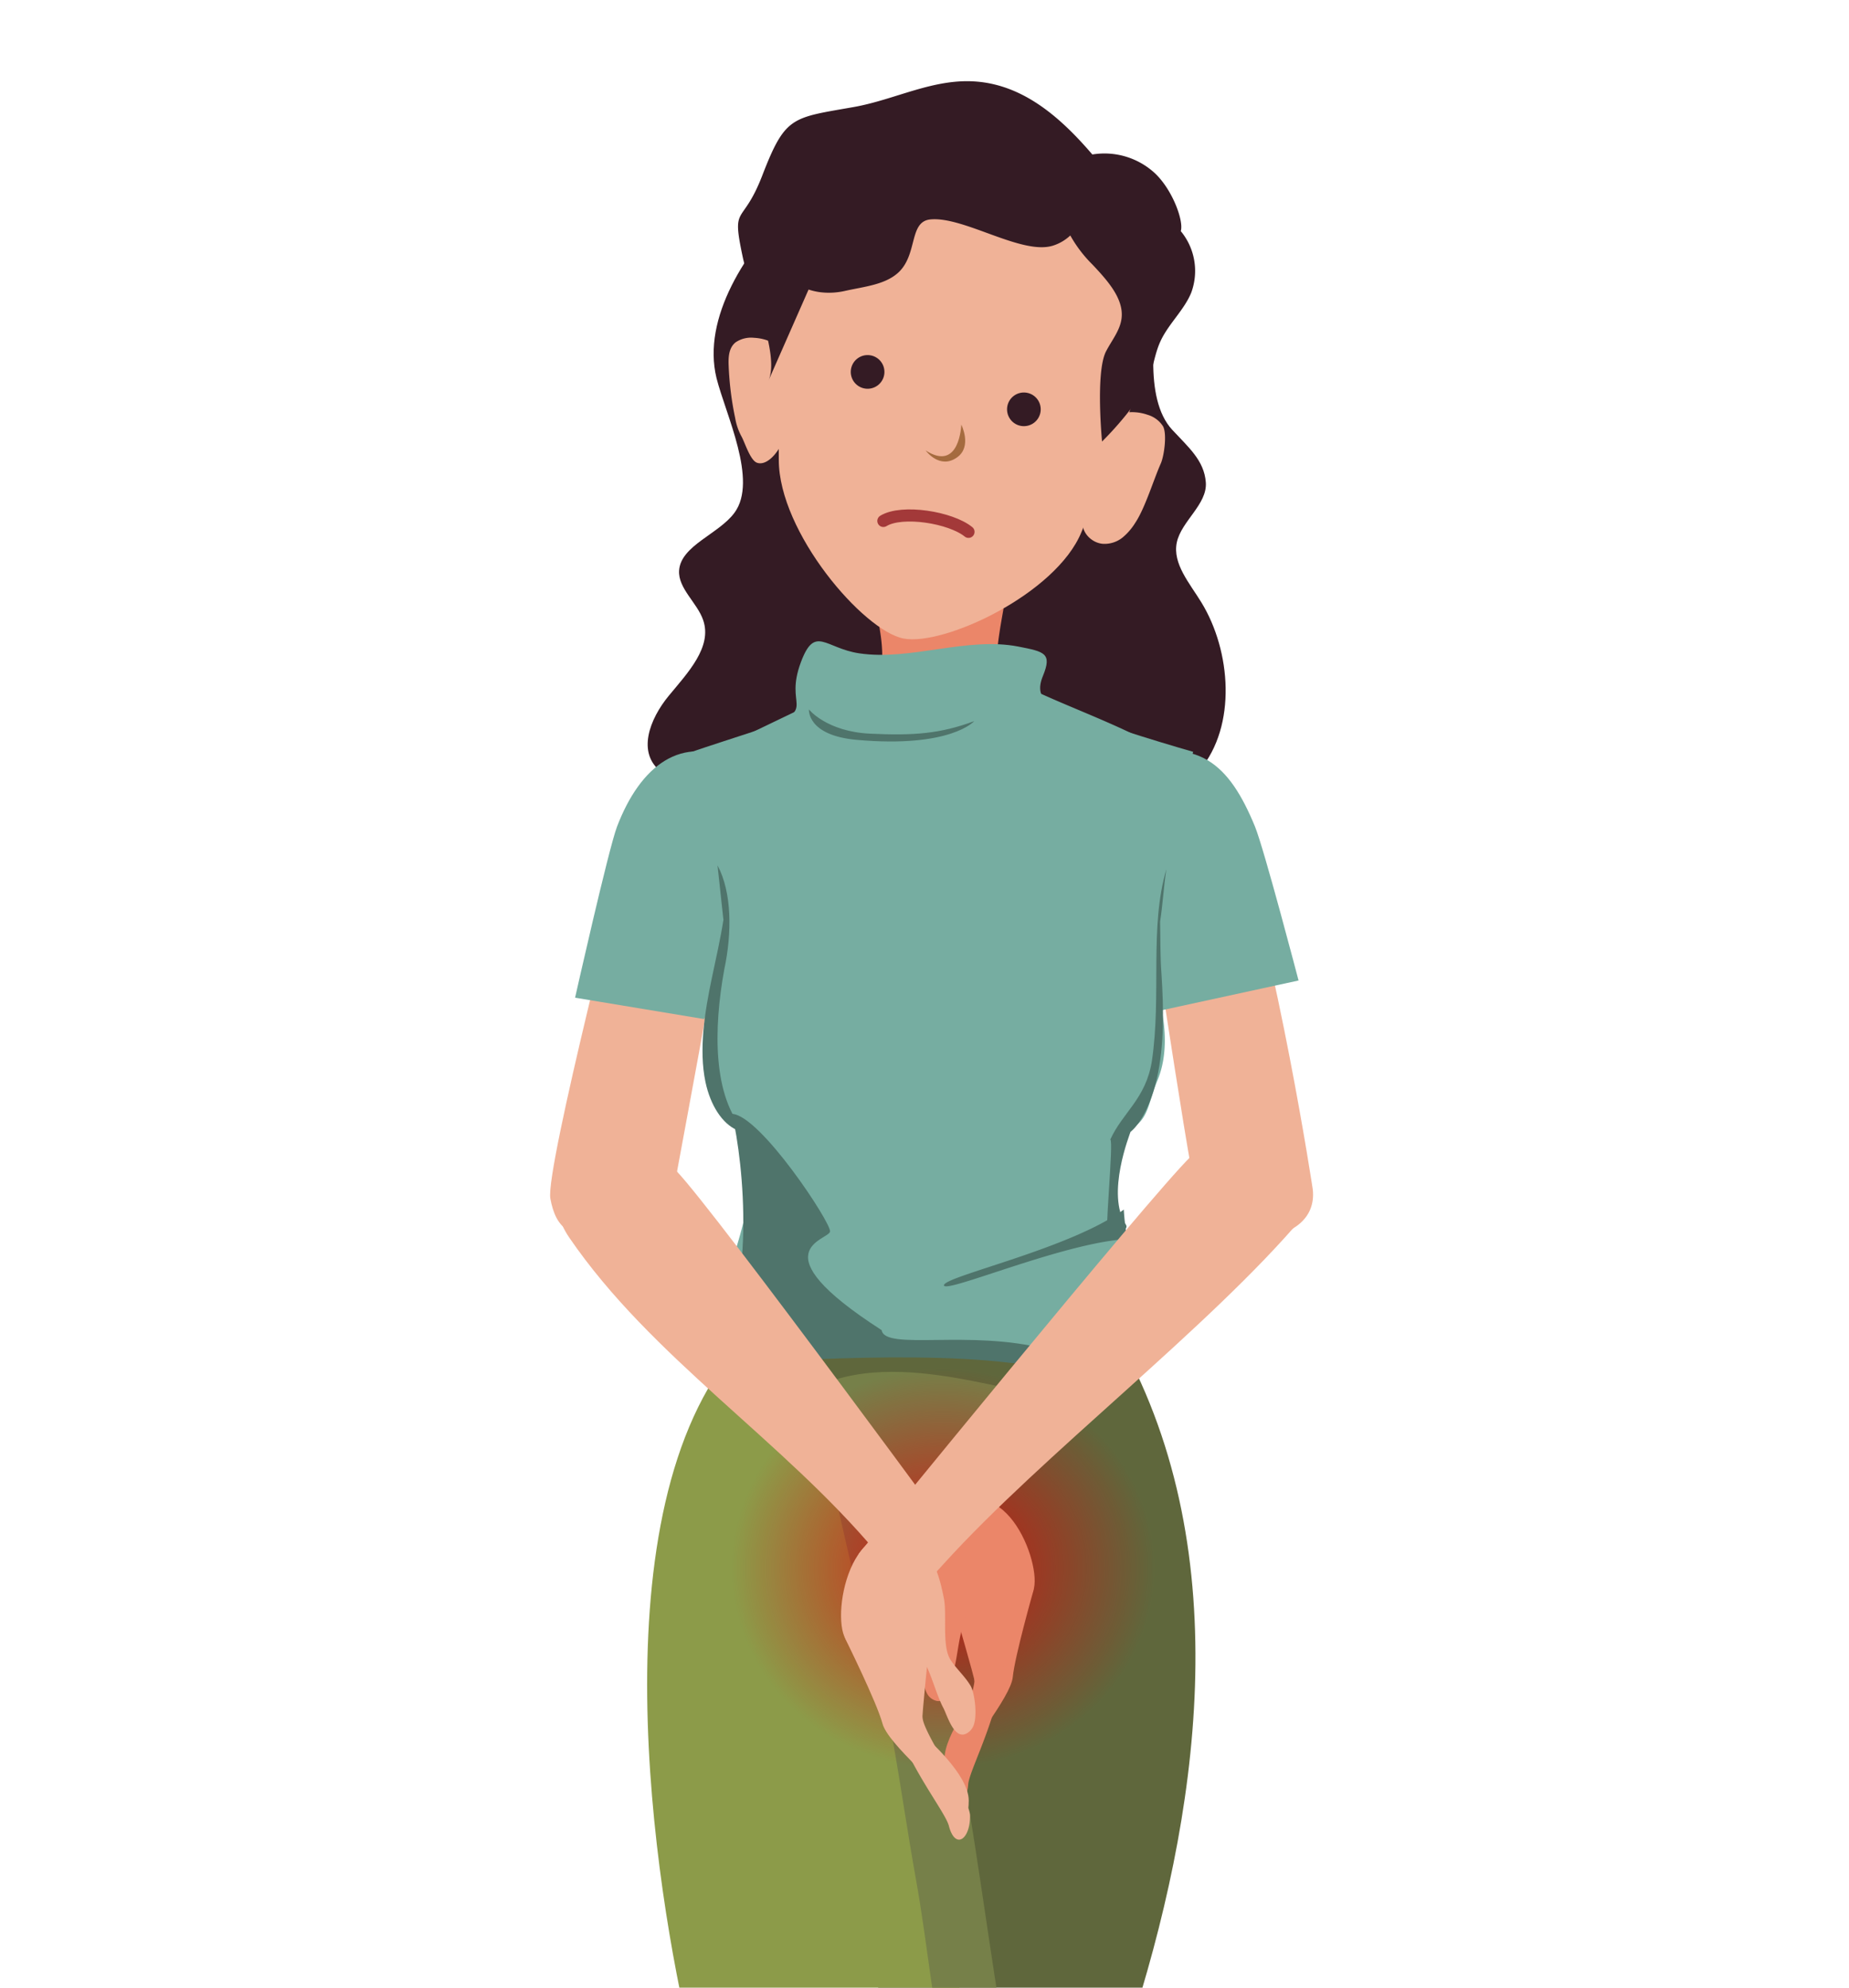 <svg id="Layer_1" data-name="Layer 1" xmlns="http://www.w3.org/2000/svg" xmlns:xlink="http://www.w3.org/1999/xlink" viewBox="0 0 400 430"><defs><style>.cls-1,.cls-13{fill:none;}.cls-2{clip-path:url(#clip-path);}.cls-3{fill:#f0b297;}.cls-4{fill:#5f673c;}.cls-5{fill:#8c9b49;}.cls-6{fill:#768049;}.cls-7{fill:url(#radial-gradient);}.cls-8{fill:#341b24;}.cls-9{fill:#eb8669;}.cls-10{fill:#76ada1;}.cls-11{fill:#a56b3f;fill-rule:evenodd;}.cls-12{fill:#4f746b;}.cls-13{stroke:#a33939;stroke-linecap:round;stroke-linejoin:round;stroke-width:2.62px;}</style><clipPath id="clip-path"><rect class="cls-1" width="400" height="430"/></clipPath><radialGradient id="radial-gradient" cx="43.92" cy="339.26" r="43.2" gradientTransform="translate(157.5) scale(1.06 1)" gradientUnits="userSpaceOnUse"><stop offset="0" stop-color="#e60004" stop-opacity="0.8"/><stop offset="1" stop-color="#e60004" stop-opacity="0"/></radialGradient></defs><g class="cls-2"><path class="cls-3" d="M136.15,182.21S117.89,253,119.06,259.3s4.2,9.79,14.93,7.12,9.22,7.21,10.19,0S157.6,196,157,191.16,139.47,169.56,136.15,182.21Z"/><path class="cls-3" d="M284,257.33s-7.36-48.81-17.8-81.43c-1.95-6.12-7.4-7.65-16.49-1.34s-2.93,14.23-1.27,21.3,9.75,65.19,12,69.54S285.37,270.32,284,257.33Z"/><path class="cls-4" d="M242.44,290.36C293.33,382.65,208,517,206.73,528.28c-2.59,23.39-69.08,20.76-69.83-2.91-.27-8.51,31.9-39,32-47.52.09-7.52,37.58-78.77,37.58-86.32,0-4.85-3.73-28.12-7.58-38.74l-34.37-62.12Z"/><path class="cls-5" d="M154.36,298.43c-25.53,40.84-10.72,121.68-3.38,149C178.91,551.14,259.07,624,260.55,640.29c2.14,23.51,24.92-50.57,26.19-74.19.45-8.49-61.66-79.74-61.58-88.25.07-7.53-28.08-69.29-26.88-76.62,6.59-40.49-.95-31.09,5.65-71.59l17.35-22.48Z"/><path class="cls-6" d="M211,473c5.24,17.61,13.76,37.54,26.72,36.75,2-15.86-12.29-33.64-16.4-48.36-3.59-12.84-9.12-55.48-11.47-68.61-3-16.64-3.64-36.89-6.72-53.59-1.69-9.17,27.25-31.11,22.55-39.28.66,5.39-29.09-9.21-48.73,0-1.15,8.37,14.63,67.9,16.21,76.73,1.76,9.86,3.17,19.78,4.94,29.64,2.72,15.16,3.86,29.95,7.43,45.2C206.62,456.26,208.39,464.33,211,473Z"/><path class="cls-7" d="M158.27,339.26c0-23.85,20.56-43.2,45.91-43.2s45.91,19.35,45.91,43.2-20.56,43.19-45.91,43.19S158.27,363.12,158.27,339.26Z"/><path class="cls-8" d="M171.64,44C161.27,54.18,151.85,68.79,155,81.78c2,7.94,9,22.16,3.91,29.12-3.4,4.65-11.65,7.11-12,12.53-.24,3.88,3.95,7,5.21,10.73,2,5.81-3.32,11.37-7.45,16.37s-7,12.4-1.59,16.48l116.44-.39c8.09-9.63,6.78-25.82.4-36.26-2.54-4.17-6.3-8.4-5.34-13s6.63-8.25,6.28-13-3.75-7.58-7.28-11.39c-6.3-6.82-3.82-22.17-2.42-30.63s-2.89-19.09-12.58-22.34Z"/><path class="cls-9" d="M212.3,150a24.69,24.69,0,0,0,3.52-1.43c-1.41-10.33,3.31-20.69,2.55-31.08l-30.79,0c-.66,9.11,4.26,18.21,3.1,27.28C200.44,151.17,201.16,153.46,212.3,150Z"/><path class="cls-10" d="M258.13,162.65c-8.15-2.31-23.76-7.27-26.42-8.47-3.26-1.47-8.49-2.2-6.07-8,2-4.88.29-5.2-5.33-6.3-11.17-2.18-23.3,3.12-34.43,1.46-7.41-1.11-9.59-6.22-12.63,1.94-3.61,9.68,3.39,9.74-6.7,13.78-1.51.61-19.57,6.3-19.47,6.58,0,0,12.25,47.57,54.44,47.54S258.13,162.65,258.13,162.65Z"/><path class="cls-3" d="M234.34,112.54c-.65,2.24,1.56,4.9,4.26,5.11a6.22,6.22,0,0,0,4.23-1.35,12.89,12.89,0,0,0,2.74-3.16c2.14-3.18,4-9.41,5.54-12.85.73-1.63,1.39-6.42.49-8.07a5.92,5.92,0,0,0-3.33-2.48,10.17,10.17,0,0,0-9.35,1.37Z"/><path class="cls-3" d="M169.65,94.12c-.22,2.32-3.27,6.86-5.85,6-1.51-.47-2.69-4.5-3.42-5.75a12.9,12.9,0,0,1-1.35-4,67.65,67.65,0,0,1-1.4-11.29c-.07-1.79,0-3.78,1.48-5a5.94,5.94,0,0,1,4-1,10.16,10.16,0,0,1,8.15,4.78Z"/><path class="cls-3" d="M216.43,29.59c4.41,1.09,8.78,8.81,12.91,9.94,12.62,3.48,21.22,9.6,20.55,24.2-.81,17.39-9.8,36.42-15.95,51.41-5.49,13.37-29.74,24.66-38.46,23s-27-23-27-38.64c0-16.2-1.64-34.37,4.15-50.79,4.86-13.78,17.61-22.33,30.61-20.81C207.47,28.36,211.94,28.94,216.43,29.59Z"/><path class="cls-8" d="M184.08,80a3.64,3.64,0,1,1,3.14,4.07A3.64,3.64,0,0,1,184.08,80Z"/><path class="cls-8" d="M217.89,88.09A3.64,3.64,0,1,1,221,92.16,3.64,3.64,0,0,1,217.89,88.09Z"/><path class="cls-11" d="M200.25,97.45s3,4.19,6.78,1.51c3.34-2.34.93-7.1.93-7.1S207.64,102.21,200.25,97.45Z"/><path class="cls-10" d="M238.66,197.93c-4.72-11.47-8-28.61,4.33-33.25,16.12-6.05,23,.74,28.51,14.15,2,4.93,9.42,33.29,9.42,33.29l-36.8,8Z"/><path class="cls-10" d="M251.1,293.62c-6.65-15.65-13.46-33.2-8-48.85,5.4-1.61,5.08-5.71,7.25-10.92,3-7.15,1.35-15.31-.8-22.74-1.18-4.05,2.45-8.16,1.66-12.3q2.25-9,4.51-18a34.9,34.9,0,0,0,1.45-9.32,12.55,12.55,0,0,0-2.2-7c-8.5-6.19-22.51-10.86-32.11-15.5,0,0-13.37,8.35-22,8.34s-18.41-8.38-18.41-8.38l-32.13,15.44a12.48,12.48,0,0,0-2.21,7,34.46,34.46,0,0,0,1.42,9.32q2.25,9,4.48,18c-.8,4.14,3.06,8.25,1.88,12.3-2.17,7.43-3.81,15.59-.85,22.74,2.16,5.22,1.6,9.32,7,10.94,3.59,10-4.77,33.05-11.44,48.68,0,0,30-1.22,52.7-.76S251.1,293.62,251.1,293.62Z"/><path class="cls-12" d="M243.11,261.68a51.67,51.67,0,0,0,.78,6.38c-13.58.67-39.59,11.93-39.68,10S231.71,270.13,243.11,261.68Z"/><path class="cls-12" d="M210.77,156c-7.28,2.72-13.1,3.18-22.55,2.72S175,153.48,175,153.48s-.49,5.61,10.34,6.58C205.68,161.88,210.77,156,210.77,156Z"/><path class="cls-12" d="M190.73,287.76c.7,4.52,19.16-.22,35.64,4.12-6.19.83-1.63,3.71-8.24,2.91-24.25-2.91-64.34.71-64.34.71,10-15.62,7.12-43.62,4.57-54.53,6.11.29,21.45,23.56,21.21,25.45S163.57,270.3,190.73,287.76Z"/><path class="cls-3" d="M211,338.92c-.52,2.92-9.17,6.87-12.58,5s-6.17-5-8.73-8c-20.52-24.48-48.74-42.15-66.56-68.21-4.59-6.71-2.62-13.36-1.54-19,1.22-6.42,2-11.41,2.92-12.17,1.71-1.43,13.22,7.82,21.81,16.77S211,338.92,211,338.92Z"/><path class="cls-9" d="M223.53,344.23s-4,14.08-4.43,18.56-10.14,15.54-10.54,19.1-3.19,5.23-4.16-.17,6.26-14.14,6.88-15.4-8.82-30-7.93-31.8S225.14,336.69,223.53,344.23Z"/><path class="cls-9" d="M207.16,329.31s-4.1-3.39-1.63,8.17,5.36,22.16,5.28,26-6.59,18.08-6.05,21.24c.82,4.89,4.31,6.56,4.69,1.34.19-2.6,4.35-10.37,6.5-19.45a90.67,90.67,0,0,0,1.89-25.5C217.31,334.42,211.88,325.8,207.16,329.31Z"/><path class="cls-9" d="M222.58,345.3c4.41-2-3.3-26.67-15.33-19.48-5.09,3.06-5.11,7.19-2.69,12.8S217.1,347.81,222.58,345.3Z"/><path class="cls-9" d="M200.88,366.88c-1.42-1.78-1.65-6.93-1.1-8.45.78-2.17,2.25-4,3.14-6.11,1.29-3.08-1-9.31-.93-12.77s.26-7,1.94-9.91,10.24,3.86,9.46,6.32q-2.61,8.15-5.21,16.29c-.87,2.73-1.15,6.92-2,9.64-.53,1.64-1,7-3.83,6A3.12,3.12,0,0,1,200.88,366.88Z"/><path class="cls-3" d="M185.74,336.19c.41,2.95,6,11.5,9.45,9.8s6.36-4.77,9-7.71c21.45-23.68,57.28-50.92,77.67-75,4.59-5.42-5-11.12-6.64-12.6s-8.69-9.11-17.6-.49S185.74,336.19,185.74,336.19Z"/><path class="cls-3" d="M182.91,354.62s6.79,13.71,8,18.25,13.33,14.06,14.42,17.66,4.26,4.77,4.24-1-9.08-13.36-10-14.53,3.44-32.51,2.19-34.19S179.84,347.17,182.91,354.62Z"/><path class="cls-3" d="M197,336.21s3.57-4.26,3.21,8.09-1.37,23.79-.56,27.74,10.16,17.36,10.2,20.71c.07,5.18-3.2,7.54-4.58,2.25-.68-2.63-6.41-9.83-10.32-18.77a94.91,94.91,0,0,1-6.73-25.87C187.47,343.37,191.45,333.49,197,336.21Z"/><path class="cls-3" d="M184.09,355.54c-4.91-1.25-1.6-28.05,12.11-22.9,5.82,2.19,6.61,6.42,5.17,12.65S190.2,357.1,184.09,355.54Z"/><path class="cls-3" d="M210.45,373.65c1.13-2.09.39-7.43-.45-8.89-1.21-2.08-3.07-3.67-4.37-5.68-1.91-2.94-.73-9.76-1.44-13.31s-1.59-7.18-3.85-9.83-9.82,5.89-8.55,8.27L200.2,360c1.4,2.64,2.48,6.89,3.89,9.52.84,1.6,2.33,7,5.06,5.47A3.26,3.26,0,0,0,210.45,373.65Z"/><path class="cls-10" d="M164.69,194.84c4.31-11.24,5.48-24.19-5.41-30-11.79-6.28-20.8.89-25.8,14-1.84,4.83-9.07,37-9.07,37l27.9,4.62Z"/><path class="cls-12" d="M240.19,246.54c2.63-5.85,7.7-8.8,9-17,2.13-14.35-.59-28.81,3.14-41.52-.57,3.56-.79,7.77-1.36,11.33.09,4.07,0,7.44.3,11.4.46,7.26.66,15.28-1,22.56-1.21,5.3-3.37,9.65-5.71,11.57-.07.34-5.38,13.48-1,20.05,1,1.45-3.83,3.13-3.88,3.39C238.76,268.55,241,246.63,240.19,246.54Z"/><path class="cls-12" d="M156.5,199q-.63-5.9-1.28-11.79c3.12,5.83,3.16,14.55,1.46,22.54-2.32,12.71-2.58,27.66,4.59,35.22.46.51,0,.27-1.63,1.07-.07-.53-.15-1.05-.24-1.58-3.14-1.39-5.71-5.29-6.79-10.4-1.46-7-.16-15.19,1.43-22.68C154.9,207.26,155.86,203.11,156.5,199Z"/><path class="cls-13" d="M209.52,115.06c-3.83-3.13-14.38-4.84-18.42-2.36"/><path class="cls-8" d="M177.48,63.22a15.59,15.59,0,0,0,5.16-.25c4.41-1,9.11-1.36,12-4.3,3.85-4,2.06-10.75,6.63-11.2,7.26-.71,19.86,7.85,26.59,5.65a9.71,9.71,0,0,0,3.68-2.18,28.21,28.21,0,0,0,4.77,6.27c3.26,3.46,6.84,7.41,6.32,11.66-.31,2.61-2.15,4.8-3.37,7.17-2.3,4.5-.85,19.48-.85,19.48a72.28,72.28,0,0,0,9.05-11c1.9-3.33,2-7.28,3.6-10.72,1.71-3.71,5.07-6.68,6.63-10.45A13.52,13.52,0,0,0,255.44,50c.68-2.11-1.71-8.82-5.55-12.48a16.07,16.07,0,0,0-13.58-4.1c-6.52-7.59-14.47-14.86-24.91-15.76-9.39-.82-17.71,3.92-26.79,5.51-13.32,2.35-14.72,1.9-19.69,14.76-4.39,11.41-6.78,5.84-4.19,17.92,1.26,5.84,8.12,20.59,5.52,26.48l8.67-19.69A13.57,13.57,0,0,0,177.48,63.22Z"/></g></svg>